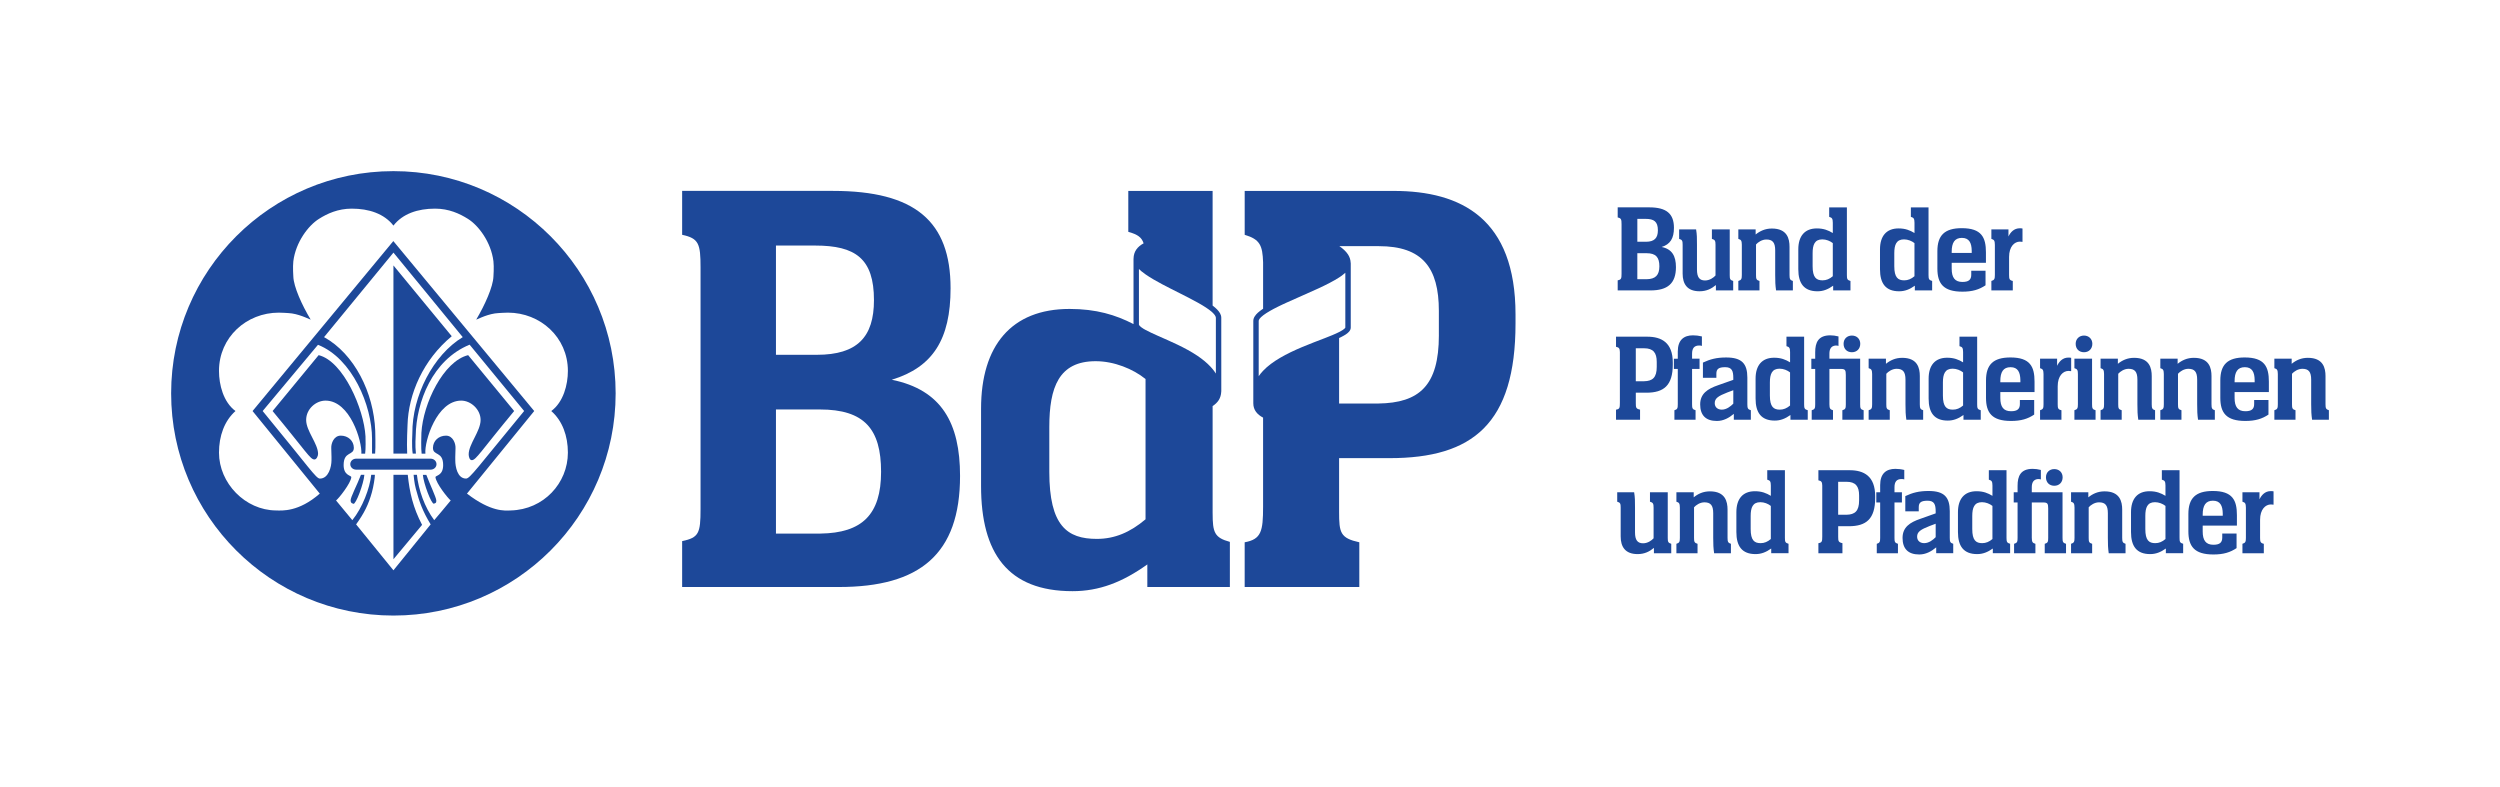 <?xml version="1.0" encoding="UTF-8"?>
<svg id="Ebene_1" data-name="Ebene 1" xmlns="http://www.w3.org/2000/svg" viewBox="0 0 1437.16 452.23">
  <defs>
    <style>
      .cls-1 {
        fill: #1d4899;
        stroke-width: 0px;
      }
    </style>
  </defs>
  <g>
    <path class="cls-1" d="M226.18,98.38c-70.59,0-127.8,57.22-127.8,127.74s57.21,127.74,127.8,127.74,127.73-57.22,127.73-127.74-57.21-127.74-127.73-127.74ZM261.73,264.73c0-.59-.06-2.37.13-7.11.13-2.7-1.52-7.18-5.46-7.18-4.22,0-7.44,2.97-7.51,6.98-.07,4.74,5.86,1.84,5.86,9.94,0,6.25-4.48,5.86-4.41,6.97.26,3.43,7.18,12.19,8.76,13.37-.93,1.25-9.49,11.32-9.49,11.32-5.53-7.44-9.02-17.44-9.94-26.07h-1.91s.39,4.87,1.32,8.16c1.84,6.92,3.82,12.77,8.49,20.34l-21.4,26.4-21.46-26.4c4.67-6.45,7.17-11.51,9.08-18.43.92-3.23,1.78-8.83,1.72-10.07h-2.11c-.79,7.7-5.07,18.97-10.86,26.07,0,0-8.36-10.07-9.35-11.32,1.59-1.19,8.49-9.94,8.76-13.37.07-1.12-4.41-.79-4.41-6.97,0-8.17,5.93-5.26,5.87-10.01-.07-3.95-3.29-6.92-7.51-6.92-3.96,0-5.6,4.41-5.47,7.18.2,4.74.13,6.52.13,7.04,0,3.63-1.65,10.47-6.65,10.47-2.24,0-5.86-5.99-32.92-38.84l31.8-38.07c19.69,7.78,31.08,34.9,31.08,54.06v8.49h1.78c.33-3.36.06-13.1.06-13.1-.86-21.93-11.98-44.25-29.43-53.86l39.9-48.59,39.83,48.59c-16.99,10.27-29.1,33.78-28.97,55.37,0,0-.46,7.24.2,11.59h1.85c-.53-4.81-.13-10.08-.13-10.08.32-19.82,9.74-43.85,31.01-52.54l31.34,38.13c-27.06,32.78-31.14,38.84-33.39,38.84-5,0-6.19-6.84-6.19-10.4ZM293.6,293.44c-3.43.13-11.26.98-25.16-9.68l38.66-47.47-80.99-97.71-80.92,97.71,38.64,47.47c-12.18,10.66-21.72,9.75-25.15,9.68-17.71-.13-32.79-15.68-32.79-33.25,0-9.54,3.1-18.24,9.48-23.9-6.97-5.14-9.48-15.14-9.48-23.05,0-19.42,15.87-33.51,34.37-33.51.59,0,5.21.13,7.57.46,5.6.85,11,3.88,10.74,3.49-5.01-8.3-9.75-18.83-9.94-24.69,0,0-.39-5.4,0-8.82,1.38-11,8.62-20.54,14.75-24.36,4.67-2.96,10.86-5.87,18.83-5.87,9.88,0,18.64,2.9,23.97,9.75,5.27-6.84,14.03-9.75,23.9-9.75,8.03,0,14.16,2.9,18.9,5.87,6.13,3.82,13.3,13.36,14.68,24.36.4,3.42,0,8.82,0,8.82-.2,5.86-4.94,16.39-9.87,24.69-.27.4,5.07-2.63,10.66-3.49,2.37-.33,7.04-.46,7.57-.46,18.51,0,34.44,14.09,34.44,33.51,0,7.9-2.57,17.91-9.55,23.05,6.45,5.66,9.55,14.36,9.55,23.9,0,17.58-13.96,32.79-32.86,33.25Z"/>
    <path class="cls-1" d="M204.78,263.67c-1.91,0-3.42,1.38-3.42,3.16s1.52,3.16,3.42,3.16h42.73c1.91,0,3.42-1.38,3.42-3.16s-1.52-3.16-3.42-3.16h-42.73Z"/>
    <path class="cls-1" d="M234.27,244.38c.46-17.85,9.02-37.53,25.42-51.1l-33.52-40.69v108.18h7.9c-.33-5.99.2-16.39.2-16.39Z"/>
    <path class="cls-1" d="M226.18,272.96v48.53l16.46-19.76c-5.21-9.94-7.18-18.63-8.23-28.77h-8.23Z"/>
    <path class="cls-1" d="M207.74,260.78h2.17c.39-2.77.26-8.56.2-9.94-.86-15.67-12.71-43.19-26.93-46.68l-26.47,32.13c19.49,23.5,21.6,27.85,24.04,27.85,1.25,0,2.1-1.98,2.1-3.22,0-5.87-6.85-13.11-6.85-19.49s5.67-11.13,11.13-11.13c14.15,0,21.07,23.44,20.61,30.49Z"/>
    <path class="cls-1" d="M295.58,236.29l-26.46-32.13c-14.22,3.49-25.94,27.85-26.87,44.71-.07,1.38-.27,9.15.13,11.92h2.17c-.67-7.11,6.52-30.49,20.6-30.49,5.53,0,11.13,5.07,11.13,11.13,0,6.39-6.85,13.89-6.85,19.75,0,1.25.47,3.35,1.78,3.35,2.44,0,4.88-4.74,24.36-28.24Z"/>
    <path class="cls-1" d="M201.56,287.78c.13.92.13,1.38,1.58,1.84,1.38.59,5.99-11.72,6.32-16.66h-1.97c-2.05,5.52-6.13,13.09-5.93,14.81Z"/>
    <path class="cls-1" d="M243.09,272.96c.4,4.94,4.88,16.85,6.33,16.6,1.58-.4,1.38-1.13,1.38-1.98-.13-1.71-3.62-9.09-5.73-14.61h-1.98Z"/>
  </g>
  <g>
    <path class="cls-1" d="M801.22,109.75h-85.69v25.24c8.87,2.62,10.25,6.22,10.58,15.79v26.72c-.15.1-.3.19-.45.29-1.9,1.31-3.42,2.58-4.34,4.05-.5.77-.84,1.65-.84,2.62v47.38c0,3.84,2.21,6.43,5.62,8.24v51.28c0,14-1.02,18.66-10.58,20.38v25.71h65.9v-25.71c-10.92-2.4-11.62-5.47-11.62-17.41v-30.96h29.02c47.81,0,72.4-19.79,72.4-77.48v-5.11c0-54.98-31.08-71.02-70-71.02ZM761.04,194.59c-7.64,2.96-17.32,6.49-25.33,11.22-3.66,2.16-6.98,4.57-9.6,7.34-.94.99-1.79,2.02-2.53,3.11v-31.8c0-.25.11-.68.57-1.29.41-.54,1.09-1.18,1.96-1.85.08-.06.15-.12.23-.18,1.97-1.49,4.89-3.14,8.32-4.84.35-.17.73-.35,1.09-.53.56-.27,1.11-.54,1.69-.81.64-.3,1.31-.61,1.97-.91,5.93-2.72,12.65-5.54,18.7-8.35,4.43-2.07,8.49-4.13,11.69-6.19.54-.35,1.06-.7,1.54-1.05.75-.54,1.42-1.09,2.04-1.65v31.5l-.05.11c-.07.11-.2.29-.45.52-.5.47-1.36,1.04-2.49,1.63-.19.1-.39.21-.59.31-2.21,1.14-5.29,2.37-8.77,3.72ZM827.16,192.71c0,29.02-11.26,38.92-34.81,39.26h-22.55v-37.65c.46-.21.9-.42,1.32-.64,1.92-.97,3.39-1.85,4.41-3.03.54-.63.97-1.42.97-2.37v-36.91c0-.12-.02-.23-.05-.34-.07-1.76-.62-3.37-1.58-4.83-1.16-1.74-2.85-3.28-4.9-4.69h22.71c24.92,0,34.47,12.28,34.47,37.2v14Z"/>
    <path class="cls-1" d="M697.09,295.12v-61.69c1.44-.93,2.66-2.06,3.55-3.46.82-1.34,1.3-2.89,1.4-4.66.02-.1.03-.21.03-.31v-.21c0-.06.01-.12.01-.18v-17.62s0-.04-.01-.07v-24.24c0-.93-.27-1.81-.72-2.6-.84-1.47-2.19-2.8-3.91-4.14-.11-.09-.23-.17-.35-.26v-65.93h-48.47v23.52c5.28,1.49,7.67,3.09,8.81,6.61-1.73.94-3.19,2.1-4.22,3.59-.99,1.45-1.54,3.17-1.57,5.17,0,.06-.02.12-.02.18v37.49c-10.28-5.32-21.49-8.71-36.78-8.71-33.47,0-50.86,21.15-50.86,57.33v44.49c0,38.58,15.36,60.43,52.56,60.43,15.36,0,28.68-5.13,43.02-15.38v12.98h47.45v-25.94c-8.87-2.4-9.91-5.47-9.91-16.4ZM658.53,298.53c-8.89,7.51-17.75,11.26-28,11.26-17.08,0-27.32-7.51-27.32-38.56v-25.71c0-22.87,5.47-37.88,26.64-37.88,10.58,0,21.51,4.43,28.68,10.25v80.65ZM688.46,204.59c-7.19-4.84-15.88-8.46-22.71-11.49-2.82-1.25-5.3-2.39-7.22-3.44-.41-.22-.79-.44-1.15-.65-1-.61-1.74-1.18-2.17-1.65-.23-.23-.34-.41-.41-.54l-.07-.23v-31.95c.46.45.95.9,1.49,1.35.69.57,1.46,1.13,2.26,1.7,2.72,1.9,6.01,3.8,9.59,5.7,6.61,3.51,14.11,7.04,20.08,10.36.3.17.61.34.91.5,3.08,1.74,5.68,3.42,7.44,4.93.21.18.4.36.58.54.58.56,1.05,1.08,1.34,1.54.41.63.54,1.09.54,1.42v32.06c-.56-.89-1.2-1.75-1.88-2.58-.37-.45-.76-.88-1.16-1.32-2.14-2.3-4.69-4.37-7.47-6.25Z"/>
    <path class="cls-1" d="M446.07,235.39h25.26c25.6,0,35.17,11.26,35.17,35.85s-10.92,35.15-34.83,35.49h-25.6v-71.33ZM446.07,203.97v-62.81h22.53c23.23,0,33.81,7.51,33.81,31.39,0,21.17-9.57,31.41-32.79,31.41h-23.54ZM392.13,337.45h90.13c46.43,0,69.64-18.77,69.64-63.85,0-30.37-10.58-49.48-39.26-55.3,23.57-7.17,33.81-23.2,33.81-52.58,0-38.56-20.49-55.98-67.6-55.98h-86.71v25.24c9.57,2.04,10.58,5.11,10.58,18.77v138.89c0,14-1.02,16.4-10.58,18.43v26.37Z"/>
  </g>
  <g>
    <path class="cls-1" d="M1289.09,318.04h12.3v-5.43c-1.92-.43-2.15-1.15-2.15-3.44v-10.38c0-5.95,3.08-8.8,6.22-8.8.59,0,.95.07,1.52.14v-7.67c-.66-.14-1.09-.14-1.58-.14-3.37,0-5.36,2.35-6.51,4.73v-4.07h-9.79v5.43c1.72.5,1.92,1.15,1.99,3.44v17.32c0,2.28-.27,2.92-1.99,3.44v5.43ZM1266.25,296.5v-.66c0-5.16,1.65-8.01,5.88-8.01s5.59,2.92,5.65,7.37v1.29h-11.53ZM1285.92,302.16v-6.02c0-8.59-2.49-13.89-13.86-13.89-9.88,0-14.04,4.14-14.04,13.23v9.95c0,8.59,3.37,13.32,14.38,13.32,5.81,0,9.68-1.22,13.32-3.66v-8.37h-8.23v2.35c0,2.94-1.65,4.09-5.09,4.09-4.36,0-6.15-2.58-6.15-7.6v-3.42h19.68ZM1244.85,290.85v19.02c-1.85,1.58-3.71,2.37-5.86,2.37-3.6,0-5.72-1.58-5.72-8.1v-7.51c0-4.79,1.13-7.94,5.56-7.94,2.22,0,4.52.93,6.02,2.15M1252.95,270.29h-10.18v5.45c1.81.5,2.01,1.15,2.08,3.37v5.93c-2.58-1.56-5.22-2.65-9.16-2.65-7.01,0-10.65,4.43-10.65,12.03v11.44c0,8.1,3.21,12.67,11.01,12.67,3.21,0,6.02-1.06,9.02-3.21v2.71h9.95v-5.43c-1.88-.52-2.08-1.15-2.08-3.44v-38.88ZM1190.55,318.04h12.15v-5.43c-1.79-.52-1.99-1.15-1.99-3.44v-17.55c1.13-1.29,3.44-2.85,5.93-2.85,3.6,0,5.09,1.72,5.09,6.22v14.18c0,3.87.07,5.79.5,8.87h9.66v-5.43c-1.63-.52-1.92-1.15-1.92-3.44v-16.17c0-4.66-1.29-10.54-10.15-10.54-3.87,0-6.88,1.45-9.32,3.44v-2.92h-9.93v5.43c1.7.5,1.92,1.15,1.99,3.37v17.39c0,2.28-.29,2.92-1.99,3.44v5.43ZM1185.73,274.39c0-2.8-1.99-4.73-4.79-4.73s-4.79,1.92-4.79,4.73c0,3.01,2.01,4.86,4.79,4.86s4.79-1.92,4.79-4.86M1185.66,282.98h-17.66v-2.87c0-2.65.93-4.5,3.57-4.73.57,0,1.36.07,1.65.23v-5.45c-1.79-.43-3.08-.63-4.73-.63-7.01,0-8.66,4.27-8.66,9.73v3.73h-2.22v5.86h2.22v20.33c0,2.28-.2,2.92-2.01,3.44v5.43h12.26v-5.43c-1.81-.52-2.01-1.15-2.08-3.44v-20.33h6.65c2.35,0,2.78.63,2.78,3.44v16.89c0,2.28-.2,2.92-1.99,3.44v5.43h12.24v-5.43c-1.79-.52-2.01-1.15-2.01-3.44v-26.19ZM1145.38,290.85v19.02c-1.85,1.58-3.73,2.37-5.88,2.37-3.57,0-5.72-1.58-5.72-8.1v-7.51c0-4.79,1.15-7.94,5.59-7.94,2.22,0,4.5.93,6.02,2.15M1153.46,270.29h-10.15v5.45c1.79.5,2.01,1.15,2.08,3.37v5.93c-2.58-1.56-5.22-2.65-9.16-2.65-7.01,0-10.67,4.43-10.67,12.03v11.44c0,8.1,3.23,12.67,11.04,12.67,3.21,0,5.99-1.06,9-3.21v2.71h9.95v-5.43c-1.85-.52-2.08-1.15-2.08-3.44v-38.88ZM1112.75,301.07v7.73c-1.49,1.56-3.94,3.44-6.58,3.44-2.37,0-4.09-1.36-4.09-3.73,0-2.85,2.15-4.14,7.24-6.15l3.44-1.29ZM1095.29,293.93h7.73v-2.31c0-2.65,1.2-3.78,5.07-3.78s4.66,2.15,4.66,6.22v1.06l-8.73,3.1c-6.08,2.06-10.31,4.86-10.31,11.01s3.14,9.52,9.59,9.52c3.73,0,6.94-1.72,9.75-4.09v3.37h9.79v-5.43c-1.72-.52-1.99-1.15-1.99-3.44v-15.33c0-8.07-3.23-11.58-12.17-11.58-5.59,0-9.25,1-13.39,2.94v8.73ZM1078.89,318.04h12.17v-5.43c-1.79-.52-1.99-1.15-1.99-3.44v-20.33h4.27v-5.86h-4.27v-2.87c0-3.3,1.36-4.73,4.07-4.73.63,0,1.13.07,1.56.23v-5.45c-1.7-.43-3.51-.63-5.13-.63-5.22,0-8.73,2.65-8.73,9.3v4.16h-2.22v5.86h2.22v20.33c0,2.28-.23,2.92-1.95,3.44v5.43ZM1056.7,276.96h4.79c5.22,0,7.24,2.58,7.24,7.8v2.92c0,6.08-2.37,8.16-7.31,8.23h-4.73v-18.95ZM1045.33,318.04h13.82v-5.79c-2.28-.5-2.44-1.15-2.44-3.66v-6.08h6.08c10.02,0,15.18-4.14,15.18-16.24v-1.06c0-11.53-6.51-14.9-14.68-14.9h-17.96v5.81c1.79.36,2.15,1,2.22,3.01v29.27c0,2.94-.2,3.51-2.22,3.87v5.79ZM1017.98,290.85v19.02c-1.85,1.58-3.71,2.37-5.86,2.37-3.57,0-5.72-1.58-5.72-8.1v-7.51c0-4.79,1.13-7.94,5.59-7.94,2.22,0,4.5.93,5.99,2.15M1026.08,270.29h-10.15v5.45c1.79.5,1.99,1.15,2.06,3.37v5.93c-2.58-1.56-5.22-2.65-9.16-2.65-7.01,0-10.65,4.43-10.65,12.03v11.44c0,8.1,3.21,12.67,11.01,12.67,3.23,0,6.02-1.06,9.02-3.21v2.71h9.95v-5.43c-1.88-.52-2.08-1.15-2.08-3.44v-38.88ZM963.68,318.04h12.17v-5.43c-1.79-.52-2.01-1.15-2.01-3.44v-17.55c1.15-1.29,3.44-2.85,5.95-2.85,3.57,0,5.07,1.72,5.07,6.22v14.18c0,3.87.09,5.79.52,8.87h9.66v-5.43c-1.65-.52-1.94-1.15-1.94-3.44v-16.17c0-4.66-1.29-10.54-10.15-10.54-3.87,0-6.88,1.45-9.3,3.44v-2.92h-9.95v5.43c1.72.5,1.92,1.15,1.99,3.37v17.39c0,2.28-.27,2.92-1.99,3.44v5.43ZM960.74,318.04v-5.43c-1.79-.52-2.01-1.15-2.01-3.37v-26.26h-10.22v5.43c1.79.5,2.08,1.15,2.08,3.44v17.6c-1.09,1.22-3.37,2.87-6.02,2.87-3.23,0-4.66-1.85-4.66-6.31v-14.23c0-3.87,0-5.72-.5-8.8h-9.73v5.43c1.79.5,1.99,1.15,1.99,3.44v16.53c0,5.93,2.58,10.15,9.75,10.15,4,0,6.85-1.49,9.36-3.57v3.08h9.95Z"/>
    <path class="cls-1" d="M1307.43,241.28h12.17v-5.45c-1.79-.5-2.01-1.13-2.01-3.42v-17.55c1.15-1.29,3.44-2.85,5.95-2.85,3.57,0,5.07,1.72,5.07,6.22v14.18c0,3.84.09,5.79.52,8.87h9.66v-5.45c-1.65-.5-1.94-1.13-1.94-3.42v-16.19c0-4.64-1.29-10.52-10.15-10.52-3.87,0-6.88,1.45-9.3,3.44v-2.94h-9.95v5.45c1.72.5,1.92,1.15,1.99,3.37v17.39c0,2.28-.27,2.92-1.99,3.42v5.45ZM1284.59,219.75v-.66c0-5.16,1.65-8.01,5.88-8.01s5.59,2.92,5.65,7.37v1.29h-11.53ZM1304.29,225.4v-6.02c0-8.59-2.51-13.89-13.89-13.89-9.88,0-14.02,4.14-14.02,13.23v9.95c0,8.59,3.35,13.32,14.38,13.32,5.79,0,9.66-1.22,13.3-3.66v-8.37h-8.23v2.35c0,2.94-1.65,4.09-5.07,4.09-4.36,0-6.17-2.58-6.17-7.6v-3.42h19.7ZM1241.87,241.28h12.17v-5.45c-1.79-.5-1.99-1.13-1.99-3.42v-17.55c1.13-1.29,3.44-2.85,5.93-2.85,3.6,0,5.09,1.72,5.09,6.22v14.18c0,3.84.07,5.79.5,8.87h9.66v-5.45c-1.63-.5-1.92-1.13-1.92-3.42v-16.19c0-4.64-1.29-10.52-10.15-10.52-3.87,0-6.88,1.45-9.32,3.44v-2.94h-9.95v5.45c1.72.5,1.95,1.15,2.01,3.37v17.39c0,2.28-.29,2.92-2.01,3.42v5.45ZM1207.51,241.28h12.17v-5.45c-1.79-.5-1.99-1.13-1.99-3.42v-17.55c1.13-1.29,3.44-2.85,5.93-2.85,3.6,0,5.09,1.72,5.09,6.22v14.18c0,3.84.07,5.79.5,8.87h9.66v-5.45c-1.63-.5-1.92-1.13-1.92-3.42v-16.19c0-4.64-1.29-10.52-10.15-10.52-3.87,0-6.88,1.45-9.32,3.44v-2.94h-9.95v5.45c1.72.5,1.95,1.15,2.01,3.37v17.39c0,2.28-.29,2.92-2.01,3.42v5.45ZM1192.49,241.28h12.17v-5.45c-1.79-.5-2.01-1.13-2.01-3.42v-26.21h-10.15v5.45c1.72.5,2.01,1.15,2.01,3.44v17.32c0,2.28-.29,2.92-2.01,3.42v5.45ZM1202.81,197.63c0-2.8-2.08-4.73-4.79-4.73s-4.79,1.92-4.79,4.73c0,3.01,1.99,4.86,4.79,4.86s4.79-1.95,4.79-4.86M1172.75,241.28h12.3v-5.45c-1.94-.41-2.15-1.13-2.15-3.42v-10.38c0-5.95,3.08-8.8,6.22-8.8.59,0,.93.07,1.52.14v-7.67c-.66-.14-1.09-.14-1.58-.14-3.37,0-5.36,2.35-6.51,4.73v-4.09h-9.79v5.45c1.72.5,1.92,1.15,1.99,3.44v17.32c0,2.28-.27,2.92-1.99,3.42v5.45ZM1149.91,219.75v-.66c0-5.16,1.65-8.01,5.88-8.01s5.56,2.92,5.65,7.37v1.29h-11.53ZM1169.58,225.4v-6.02c0-8.59-2.49-13.89-13.86-13.89-9.88,0-14.04,4.14-14.04,13.23v9.95c0,8.59,3.37,13.32,14.38,13.32,5.81,0,9.68-1.22,13.32-3.66v-8.37h-8.23v2.35c0,2.94-1.65,4.09-5.09,4.09-4.37,0-6.15-2.58-6.15-7.6v-3.42h19.68ZM1128.51,214.1v19.02c-1.85,1.58-3.71,2.37-5.86,2.37-3.6,0-5.74-1.58-5.74-8.1v-7.51c0-4.79,1.15-7.94,5.59-7.94,2.22,0,4.52.93,6.02,2.15M1136.61,193.54h-10.18v5.45c1.79.5,2.01,1.13,2.08,3.37v5.93c-2.58-1.56-5.22-2.65-9.16-2.65-7.01,0-10.65,4.43-10.65,12.03v11.44c0,8.1,3.21,12.67,11.01,12.67,3.21,0,6.02-1.06,9.02-3.21v2.71h9.93v-5.45c-1.85-.5-2.06-1.13-2.06-3.42v-38.88ZM1074.19,241.28h12.17v-5.45c-1.79-.5-1.99-1.13-1.99-3.42v-17.55c1.13-1.29,3.44-2.85,5.93-2.85,3.6,0,5.09,1.72,5.09,6.22v14.18c0,3.84.07,5.79.5,8.87h9.66v-5.45c-1.63-.5-1.92-1.13-1.92-3.42v-16.19c0-4.64-1.29-10.52-10.15-10.52-3.87,0-6.88,1.45-9.32,3.44v-2.94h-9.95v5.45c1.72.5,1.94,1.15,2.01,3.37v17.39c0,2.28-.29,2.92-2.01,3.42v5.45ZM1069.39,197.63c0-2.8-1.99-4.73-4.79-4.73s-4.79,1.92-4.79,4.73c0,3.01,2.01,4.86,4.79,4.86s4.79-1.95,4.79-4.86M1069.32,206.2h-17.66v-2.85c0-2.65.93-4.5,3.57-4.73.57,0,1.36.07,1.65.23v-5.45c-1.79-.43-3.08-.63-4.73-.63-7.01,0-8.66,4.27-8.66,9.73v3.71h-2.22v5.88h2.22v20.33c0,2.28-.23,2.92-2.01,3.42v5.45h12.24v-5.45c-1.79-.5-1.99-1.13-2.06-3.42v-20.33h6.65c2.35,0,2.78.63,2.78,3.44v16.89c0,2.28-.2,2.92-1.99,3.42v5.45h12.24v-5.45c-1.79-.5-2.01-1.13-2.01-3.42v-26.21ZM1029.04,214.1v19.02c-1.88,1.58-3.73,2.37-5.88,2.37-3.57,0-5.72-1.58-5.72-8.1v-7.51c0-4.79,1.15-7.94,5.59-7.94,2.22,0,4.5.93,6.02,2.15M1037.12,193.54h-10.15v5.45c1.79.5,2.01,1.13,2.08,3.37v5.93c-2.58-1.56-5.22-2.65-9.16-2.65-7.01,0-10.67,4.43-10.67,12.03v11.44c0,8.1,3.23,12.67,11.04,12.67,3.21,0,5.99-1.06,9-3.21v2.71h9.95v-5.45c-1.85-.5-2.08-1.13-2.08-3.42v-38.88ZM996.41,224.32v7.73c-1.52,1.56-3.94,3.44-6.58,3.44-2.37,0-4.09-1.36-4.09-3.73,0-2.85,2.15-4.14,7.24-6.15l3.44-1.29ZM978.95,217.17h7.73v-2.31c0-2.65,1.2-3.78,5.07-3.78s4.66,2.15,4.66,6.22v1.06l-8.73,3.08c-6.08,2.08-10.31,4.89-10.31,11.04s3.14,9.52,9.59,9.52c3.73,0,6.94-1.72,9.75-4.09v3.37h9.79v-5.45c-1.72-.5-2.01-1.13-2.01-3.42v-15.33c0-8.07-3.21-11.58-12.17-11.58-5.56,0-9.23,1-13.37,2.94v8.73ZM962.55,241.28h12.17v-5.45c-1.79-.5-2.01-1.13-2.01-3.42v-20.33h4.3v-5.88h-4.3v-2.85c0-3.3,1.38-4.73,4.09-4.73.63,0,1.13.07,1.56.23v-5.45c-1.72-.43-3.51-.63-5.13-.63-5.22,0-8.73,2.65-8.73,9.3v4.14h-2.24v5.88h2.24v20.33c0,2.28-.23,2.92-1.94,3.42v5.45ZM940.37,200.21h4.79c5.22,0,7.24,2.58,7.24,7.8v2.92c0,6.08-2.37,8.16-7.31,8.23h-4.73v-18.95ZM928.99,241.28h13.82v-5.79c-2.31-.5-2.44-1.15-2.44-3.66v-6.08h6.08c10.02,0,15.18-4.14,15.18-16.24v-1.06c0-11.53-6.51-14.9-14.68-14.9h-17.96v5.81c1.79.36,2.15,1,2.22,3.01v29.27c0,2.94-.2,3.51-2.22,3.87v5.79Z"/>
    <path class="cls-1" d="M1144.78,166.95h12.3v-5.43c-1.92-.43-2.13-1.15-2.13-3.44v-10.38c0-5.95,3.08-8.8,6.22-8.8.57,0,.93.07,1.49.14v-7.67c-.63-.14-1.06-.14-1.56-.14-3.37,0-5.38,2.35-6.51,4.73v-4.09h-9.82v5.45c1.72.5,1.94,1.15,2.01,3.44v17.32c0,2.28-.29,2.92-2.01,3.44v5.43ZM1121.96,145.42v-.66c0-5.16,1.65-8.01,5.86-8.01s5.59,2.92,5.65,7.37v1.29h-11.51ZM1141.64,151.08v-6.02c0-8.59-2.51-13.89-13.89-13.89-9.88,0-14.02,4.14-14.02,13.23v9.95c0,8.59,3.37,13.32,14.38,13.32,5.79,0,9.66-1.22,13.3-3.66v-8.37h-8.21v2.35c0,2.94-1.65,4.09-5.09,4.09-4.37,0-6.15-2.58-6.15-7.6v-3.42h19.68ZM1100.56,139.77v19.02c-1.88,1.58-3.73,2.37-5.88,2.37-3.57,0-5.72-1.58-5.72-8.1v-7.51c0-4.79,1.15-7.94,5.59-7.94,2.22,0,4.5.93,6.02,2.15M1108.64,119.21h-10.15v5.45c1.79.5,2.01,1.15,2.08,3.37v5.93c-2.58-1.56-5.22-2.65-9.16-2.65-7.01,0-10.67,4.43-10.67,12.03v11.44c0,8.1,3.21,12.67,11.01,12.67,3.23,0,6.02-1.06,9.02-3.21v2.71h9.95v-5.43c-1.85-.52-2.08-1.15-2.08-3.44v-38.88ZM1053.61,139.77v19.02c-1.85,1.58-3.73,2.37-5.88,2.37-3.57,0-5.72-1.58-5.72-8.1v-7.51c0-4.79,1.15-7.94,5.59-7.94,2.22,0,4.5.93,6.02,2.15M1061.71,119.21h-10.18v5.45c1.79.5,2.01,1.15,2.08,3.37v5.93c-2.58-1.56-5.22-2.65-9.16-2.65-7.01,0-10.67,4.43-10.67,12.03v11.44c0,8.1,3.23,12.67,11.04,12.67,3.21,0,5.99-1.06,9-3.21v2.71h9.95v-5.43c-1.85-.52-2.06-1.15-2.06-3.44v-38.88ZM999.29,166.95h12.17v-5.43c-1.79-.52-1.99-1.15-1.99-3.44v-17.55c1.13-1.29,3.42-2.85,5.93-2.85,3.57,0,5.09,1.72,5.09,6.22v14.18c0,3.84.07,5.79.5,8.87h9.66v-5.43c-1.65-.52-1.92-1.15-1.92-3.44v-16.19c0-4.64-1.29-10.52-10.18-10.52-3.84,0-6.85,1.45-9.3,3.44v-2.94h-9.95v5.45c1.72.5,1.94,1.15,2.01,3.37v17.39c0,2.28-.29,2.92-2.01,3.44v5.43ZM996.35,166.95v-5.43c-1.79-.52-1.99-1.15-1.99-3.37v-26.28h-10.25v5.45c1.79.5,2.08,1.15,2.08,3.44v17.6c-1.06,1.22-3.37,2.87-6.02,2.87-3.21,0-4.64-1.85-4.64-6.31v-14.23c0-3.87,0-5.72-.5-8.82h-9.75v5.45c1.79.5,2.01,1.15,2.01,3.44v16.53c0,5.93,2.58,10.15,9.73,10.15,4,0,6.88-1.49,9.39-3.57v3.08h9.93ZM941.25,145.56h5.29c5.36,0,7.37,2.35,7.37,7.51s-2.28,7.37-7.31,7.44h-5.36v-14.95ZM941.25,138.98v-13.16h4.73c4.86,0,7.08,1.56,7.08,6.58,0,4.43-2.01,6.58-6.88,6.58h-4.93ZM929.95,166.95h18.88c9.75,0,14.61-3.94,14.61-13.39,0-6.36-2.22-10.38-8.23-11.58,4.93-1.52,7.08-4.89,7.08-11.04,0-8.07-4.3-11.74-14.16-11.74h-18.18v5.81c2.01.43,2.22,1.06,2.22,3.94v28.34c0,2.94-.2,3.44-2.22,3.87v5.79Z"/>
  </g>
</svg>